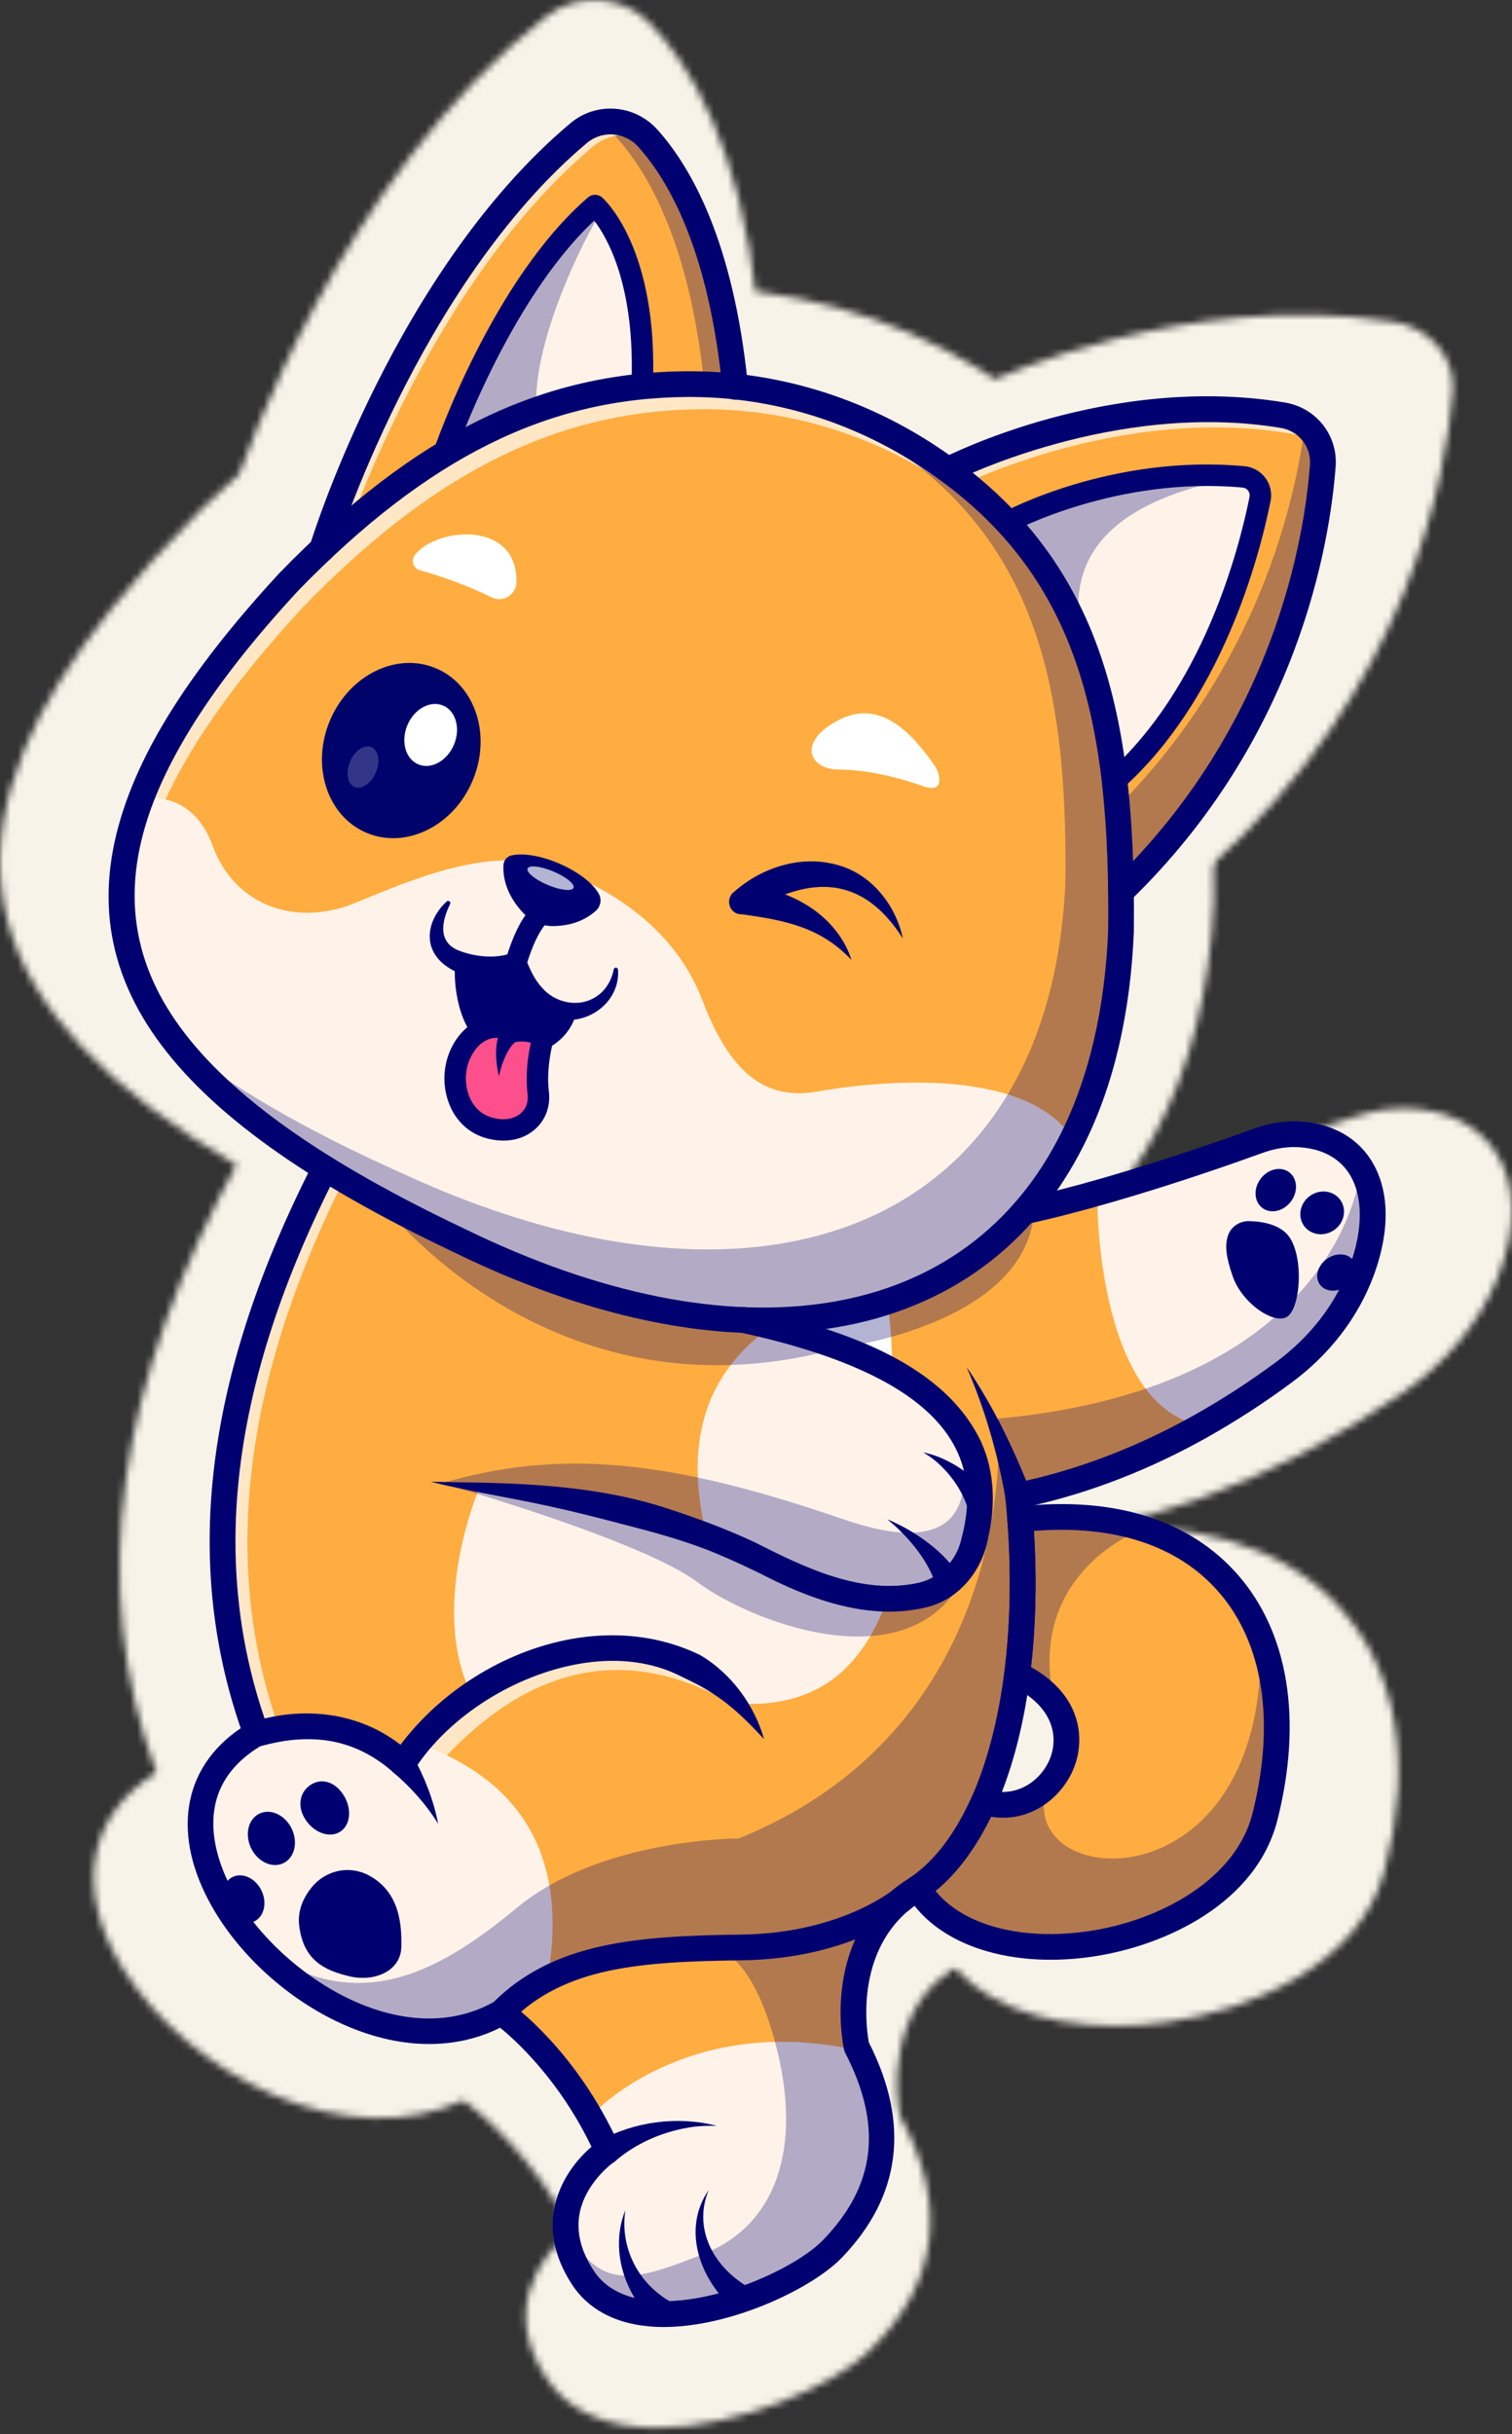 <?xml version="1.0" encoding="UTF-8"?> <svg xmlns="http://www.w3.org/2000/svg" width="215" height="346" viewBox="0 0 215 346" fill="none"><rect x="0" y="0" width="215" height="346" fill="#333333" stroke="none"/> <mask id="mask0_2612_976" style="mask-type:alpha" maskUnits="userSpaceOnUse" x="0" y="0" width="215" height="346"> <path d="M210.958 180.844C208.41 187.208 203.711 192.626 197.798 196.648C193.358 199.687 188.717 202.467 183.902 204.97C176.899 208.606 169.645 211.528 162.116 213.65C159.929 214.27 157.719 214.819 155.487 215.298C154.708 215.471 153.922 215.625 153.128 215.778C156.379 245.135 149.279 269.151 135.679 277.157C122.079 285.164 125.933 301.509 125.933 301.509C134.12 316.188 129.066 326.08 121.848 332.978C114.629 339.876 88.28 349.324 79.856 337.422C78.195 335.08 77.355 332.891 77.07 330.89C75.899 322.737 84.007 317.687 84.007 317.687C76.962 303.181 66.133 296.178 66.133 296.178C65.599 296.458 65.058 296.718 64.516 296.959C51.277 302.763 34.898 295.951 24.827 285.717C14.237 274.968 10.599 260.438 24.863 252.813C13.848 224.792 19.622 195.309 36.422 164.867L154.153 171.586C158.701 170.678 163.552 169.497 168.266 168.234C179.051 165.358 189.151 162.063 193.488 160.605C195.625 159.885 197.891 159.491 200.166 159.572C205.111 159.753 208.77 161.687 210.85 164.862C213.355 168.694 213.564 174.325 210.958 180.844Z" fill="#FFAD40"></path> <g opacity="0.7"> <path d="M56.077 257.036C71.926 241.149 89.055 238.651 107.464 249.542C107.464 249.542 94.938 235.398 79.005 240.467C63.073 245.537 55.025 248.661 52.691 253.563" fill="white"></path> </g> <g opacity="0.7"> <path d="M56.081 299.018C29.999 300.912 -0.195 266.206 24.866 252.81C13.851 224.789 19.625 195.307 36.425 164.864L40.452 165.095C23.747 195.458 18.031 224.861 29.017 252.821C5.282 265.5 31.118 297.31 56.081 299.018Z" fill="white"></path> </g> <g opacity="0.7"> <path d="M201.694 159.687C200.311 159.855 198.952 160.165 197.643 160.612C193.312 162.067 183.206 165.362 172.421 168.24C167.708 169.501 162.857 170.682 158.308 171.592L155.057 171.405C159.337 170.531 163.863 169.424 168.267 168.242C179.052 165.367 189.152 162.071 193.489 160.614C195.626 159.894 197.892 159.5 200.167 159.581C200.69 159.593 201.203 159.634 201.694 159.687Z" fill="white"></path> </g> <g opacity="0.7"> <path d="M155.057 171.396C154.753 171.463 154.45 171.523 154.154 171.583L40.449 165.091C40.486 165.018 40.529 164.938 40.574 164.86L155.057 171.396Z" fill="white"></path> </g> <path d="M111.599 189.469C101.122 196.288 96.77 206.517 100.469 221.231C100.469 221.231 117.797 229.141 118.121 229.255C118.445 229.368 142.773 237.799 144.458 223.344C146.142 208.888 144.458 206.11 144.458 206.11C144.458 206.11 132.287 192.388 111.599 189.469Z" fill="#FFF3E9"></path> <path d="M52.041 254.275C69.589 260.093 77.455 271.938 73.917 290.882C73.917 290.882 66.511 295.557 62.35 297.785C58.189 300.014 41.857 300.828 29.028 289.496C16.199 278.163 15.021 268.736 15.795 263.721C16.57 258.706 21.226 250.765 32.188 251.677C43.151 252.589 50.249 256.592 50.249 256.592L52.041 254.275Z" fill="#FFF3E9"></path> <path d="M81.742 311.771C81.742 311.771 97.262 296.426 125.326 301.93C125.326 301.93 134.166 316.064 127.536 325.759C120.905 335.454 100.24 347.719 87.246 342.711C74.252 337.703 74.252 323.864 83.995 316.692L81.742 311.771Z" fill="#FFF3E9"></path> <path d="M210.961 180.844C208.414 187.209 203.714 192.626 197.801 196.648C193.362 199.687 188.721 202.467 183.906 204.97C183.328 204.789 182.75 204.61 182.18 204.436C166.478 199.605 166.479 170.312 166.479 170.312C166.479 170.312 167.129 169.503 168.269 168.232C179.055 165.356 189.154 162.061 193.491 160.603C195.629 159.883 197.895 159.489 200.17 159.57C211.077 159.961 215.733 168.915 210.961 180.844Z" fill="#FFF3E9"></path> <path d="M62.451 214.495C62.451 214.495 53.775 233.061 61.097 246.716C78.557 237.629 94.1 236.114 106.219 248.139C117.378 248.645 126.262 244.43 131.106 231.824C114.152 231.8 86.332 213.076 62.451 214.495Z" fill="#FFF3E9"></path> <path d="M131.101 186.178C131.101 186.178 131.823 188.596 131.913 195.771L115.49 189.472L131.101 186.178Z" fill="white"></path> <path d="M194.179 265.486C188.696 286.701 146.519 293.058 136.264 276.808C140.891 273.933 144.393 269.18 147.269 263.392C151.422 264.625 155.347 263.311 157.934 260.796C161.079 257.734 162.251 252.897 159.435 248.713C158.14 246.792 155.997 245.004 152.823 243.59C153.856 235.579 154.022 227.493 153.316 219.452C161.251 218.631 168.176 219.221 174.024 221C183.388 223.842 189.957 229.72 193.366 237.686V237.693C196.623 245.312 197.002 254.852 194.179 265.486Z" fill="#FFAD40"></path> <path d="M35.963 68.499C35.963 68.499 49.97 26.505 79.121 3.823C82.598 1.118 87.76 1.501 90.798 4.625C96.062 10.038 103.101 21.204 105.479 43.229" fill="#FFAD40"></path> <g opacity="0.3"> <path d="M105.474 43.235L35.963 68.501C35.963 68.501 36.223 67.733 36.736 66.339L100.305 43.235C97.929 21.205 90.892 10.037 85.629 4.631C84.623 3.593 83.334 2.824 81.896 2.403C83.454 1.938 85.124 1.901 86.704 2.297C88.284 2.692 89.706 3.503 90.797 4.631C96.053 10.037 103.099 21.205 105.474 43.235Z" fill="#000070"></path> </g> <g opacity="0.7"> <path d="M91.441 5.32C89.937 4.431 88.166 4.009 86.384 4.115C84.603 4.22 82.905 4.848 81.536 5.907C57.399 24.687 43.643 56.705 39.631 67.164L35.963 68.5C35.963 68.5 49.97 26.509 79.125 3.825C82.597 1.117 87.754 1.503 90.797 4.626C91.008 4.846 91.224 5.079 91.441 5.32Z" fill="white"></path> </g> <path d="M141.307 56.206C141.307 56.206 168.596 43.234 197.679 47.699C201.784 48.329 204.723 51.703 204.413 55.539C203.393 68.194 197.949 97.23 170.442 121.817" fill="#FFAD40"></path> <g opacity="0.3"> <path d="M204.43 55.542C203.404 68.198 197.962 97.234 170.457 121.825L141.318 56.211C141.318 56.211 142.112 55.83 143.578 55.229L168.042 110.317C192.262 88.668 199.38 63.563 201.433 49.239C202.452 49.984 203.257 50.948 203.779 52.047C204.302 53.145 204.525 54.346 204.43 55.542Z" fill="#000070"></path> </g> <g opacity="0.7"> <path d="M204.354 53.856C203.739 52.979 202.933 52.23 201.987 51.658C201.041 51.085 199.975 50.702 198.86 50.533C170.627 46.203 144.091 58.292 142.56 59.006L141.318 56.205C141.318 56.205 168.605 43.234 197.69 47.698C199.36 47.948 200.902 48.677 202.098 49.782C203.294 50.888 204.083 52.313 204.354 53.856Z" fill="white"></path> </g> <path d="M56.377 53.841C56.377 53.841 66.007 27.755 81.889 15.079C81.889 15.079 90.768 22.245 89.82 43.235" fill="#FFF3E9"></path> <path d="M151.311 64.35C151.311 64.35 169.143 55.419 191.098 57.3C191.533 57.34 191.954 57.464 192.334 57.664C192.713 57.864 193.043 58.135 193.303 58.46C193.562 58.785 193.744 59.157 193.839 59.551C193.933 59.946 193.937 60.354 193.85 60.749C192.086 68.84 185.932 91.023 169.354 104.646" fill="#FFF3E9"></path> <path d="M170.446 128.052C169.862 140.741 167.024 151.489 162.317 160.235C145.691 191.158 105.677 197.156 59.044 176.087C11.688 155.358 -5.716 134.389 5.48 107.296C8.007 101.184 11.984 94.76 17.405 87.955C21.081 83.338 25.416 78.541 30.411 73.564C50.796 54.196 71.516 42.994 97.511 42.861C111.926 42.788 126.047 46.803 138.08 54.129C164.923 70.475 170.843 93.986 170.446 128.052Z" fill="#FFAD40"></path> <g opacity="0.7"> <path d="M160.903 76.893C156.067 69.727 149.44 63.486 140.488 58.032C128.455 50.706 114.334 46.69 99.918 46.764C73.924 46.897 53.205 58.099 32.819 77.467C27.824 82.457 23.488 87.254 19.812 91.858C14.391 98.663 10.414 105.087 7.888 111.199C3.311 122.273 3.511 132.321 8.581 141.748C1.254 131.2 0.264 119.911 5.477 107.295C8.003 101.184 11.98 94.76 17.401 87.954C21.077 83.338 25.413 78.541 30.408 73.564C50.792 54.196 71.512 42.994 97.507 42.861C111.923 42.788 126.043 46.803 138.077 54.129C148.612 60.547 155.932 68.067 160.903 76.893Z" fill="white"></path> </g> <path d="M162.309 160.234C145.684 191.158 105.669 197.155 59.036 176.086C11.681 155.358 -5.724 134.388 5.473 107.295C8.02 106.982 14.488 107.014 17.492 114.628C21.289 124.214 31.756 127.303 41.587 123.547C51.418 119.791 64.298 114.707 74.643 118.043C84.988 121.379 95.454 127.797 99.974 138.725C104.494 149.653 110.254 154.403 119.371 152.902C128.488 151.401 154.18 148.726 162.309 160.234Z" fill="#FFF3E9"></path> <g opacity="0.3"> <path d="M170.444 128.051C169.86 140.741 167.023 151.489 162.316 160.235C145.69 191.158 105.676 197.155 59.042 176.086C36 165.999 20.046 155.86 11.029 144.977C20.314 152.076 33.177 158.92 49.673 165.738C96.306 185.627 136.321 179.963 152.945 150.774C157.66 142.522 160.496 132.374 161.081 120.399C161.478 88.241 155.559 66.052 128.704 50.62C125.355 48.698 121.848 47.02 118.217 45.601C125.253 47.525 131.942 50.4 138.068 54.133C164.922 70.475 170.842 93.985 170.444 128.051Z" fill="#000070"></path> </g> <path d="M110.22 190.518C94.338 190.518 76.567 186.241 58.085 177.886C8.839 156.328 -8.019 134.336 3.449 106.583C6.048 100.296 10.04 93.816 15.654 86.769C19.316 82.168 23.741 77.268 28.809 72.206C51.504 50.644 72.672 40.989 97.486 40.86C112.243 40.807 126.672 44.797 139.256 52.459C152.477 60.507 161.391 70.746 166.507 83.763C170.951 95.069 172.832 108.728 172.607 128.073C172.607 128.095 172.607 128.116 172.607 128.137C172.023 140.82 169.21 151.919 164.246 161.128C155.777 176.881 141.264 186.738 122.277 189.634C118.291 190.231 114.259 190.527 110.22 190.518ZM97.893 44.863H97.51C73.953 44.978 53.74 54.265 31.953 74.96C27.032 79.876 22.71 84.659 19.144 89.14C13.838 95.8 9.92 102.148 7.496 108.01C2.176 120.883 3.664 132.296 12.047 142.897C20.514 153.605 36.184 163.87 59.964 174.278C82.491 184.456 103.789 188.396 121.575 185.683C139.131 183.006 152.546 173.894 160.371 159.345C165.058 150.647 167.719 140.102 168.281 127.997C168.656 95.453 163.528 72.024 136.878 55.801C125.116 48.642 111.642 44.863 97.893 44.863Z" fill="#000070"></path> <path d="M35.962 70.502C35.623 70.501 35.289 70.427 34.987 70.286C34.684 70.145 34.422 69.94 34.221 69.688C34.02 69.436 33.885 69.144 33.828 68.835C33.771 68.527 33.793 68.21 33.892 67.911C34.471 66.177 48.418 25.092 77.724 2.292C82.101 -1.114 88.552 -0.677 92.406 3.288C98.018 9.058 105.214 20.638 107.631 43.037C107.667 43.301 107.644 43.57 107.566 43.827C107.487 44.084 107.354 44.324 107.173 44.532C106.993 44.74 106.769 44.913 106.516 45.041C106.262 45.168 105.983 45.248 105.696 45.274C105.409 45.3 105.118 45.273 104.843 45.195C104.567 45.116 104.311 44.987 104.089 44.816C103.868 44.644 103.686 44.434 103.554 44.196C103.423 43.959 103.343 43.699 103.322 43.433C101.02 22.113 94.364 11.289 89.19 5.963C86.909 3.616 83.099 3.349 80.519 5.355C52.202 27.385 38.175 68.675 38.036 69.09C37.9 69.499 37.625 69.858 37.251 70.112C36.878 70.366 36.426 70.503 35.962 70.502Z" fill="#000070"></path> <path d="M56.379 55.509C56.092 55.509 55.809 55.445 55.554 55.324C55.299 55.202 55.078 55.026 54.911 54.811C54.745 54.595 54.636 54.345 54.594 54.083C54.552 53.821 54.578 53.553 54.67 53.302C55.071 52.219 64.646 26.641 80.713 13.816C81.041 13.552 81.461 13.407 81.896 13.407C82.331 13.407 82.751 13.552 83.079 13.816C83.468 14.13 92.605 21.755 91.627 43.299C91.607 43.741 91.397 44.158 91.045 44.457C90.692 44.757 90.225 44.914 89.747 44.895C89.269 44.877 88.818 44.683 88.494 44.357C88.171 44.032 88 43.6 88.02 43.158C88.725 27.608 83.943 20.042 81.756 17.429C67.194 30.027 58.178 54.124 58.087 54.373C57.967 54.704 57.737 54.991 57.43 55.195C57.124 55.399 56.756 55.508 56.379 55.509Z" fill="#000070"></path> <path d="M170.445 123.819C170.014 123.819 169.593 123.699 169.236 123.475C168.879 123.252 168.603 122.936 168.442 122.566C168.28 122.197 168.242 121.791 168.332 121.401C168.421 121.012 168.635 120.656 168.945 120.379C196.252 95.971 201.335 66.799 202.262 55.39C202.487 52.597 200.367 50.14 197.332 49.674C169.326 45.375 142.571 57.859 142.306 57.986C141.795 58.229 141.201 58.274 140.654 58.112C140.107 57.95 139.652 57.593 139.39 57.121C139.127 56.649 139.078 56.1 139.254 55.595C139.43 55.089 139.815 54.669 140.326 54.426C141.466 53.884 168.589 41.203 198.044 45.724C203.305 46.533 206.977 50.816 206.583 55.688C205.626 67.554 200.33 97.891 171.957 123.257C171.552 123.62 171.01 123.822 170.445 123.819Z" fill="#000070"></path> <path d="M169.356 106.311C168.99 106.312 168.633 106.209 168.332 106.017C168.03 105.825 167.799 105.553 167.669 105.237C167.539 104.921 167.516 104.576 167.603 104.247C167.69 103.919 167.883 103.623 168.156 103.398C184.164 90.243 190.22 68.955 192.082 60.418C192.12 60.248 192.118 60.072 192.076 59.903C192.035 59.734 191.955 59.574 191.842 59.436C191.736 59.301 191.599 59.189 191.442 59.106C191.285 59.024 191.11 58.974 190.931 58.958C169.762 57.146 152.342 65.729 152.169 65.816C151.961 65.924 151.731 65.993 151.493 66.019C151.255 66.044 151.015 66.026 150.785 65.964C150.555 65.903 150.34 65.8 150.154 65.661C149.967 65.523 149.813 65.351 149.699 65.157C149.584 64.962 149.513 64.749 149.49 64.529C149.466 64.308 149.489 64.086 149.559 63.875C149.629 63.663 149.744 63.467 149.897 63.296C150.05 63.126 150.238 62.986 150.45 62.883C151.2 62.509 169.013 53.733 191.263 55.637C191.951 55.698 192.616 55.892 193.217 56.206C193.818 56.52 194.341 56.948 194.752 57.461C195.163 57.974 195.452 58.561 195.602 59.184C195.751 59.806 195.758 60.452 195.62 61.077C193.687 69.945 187.375 92.067 170.555 105.89C170.225 106.162 169.798 106.312 169.356 106.311Z" fill="#000070"></path> <path d="M125.059 132.431C119.849 127.308 113.847 126.279 106.709 125.343C104.478 125.453 103.644 122.866 105.459 121.73C109.948 118.093 116.492 116.106 122.448 117.603C128.371 118.947 132.529 123.88 133.725 129.096C126.922 119.235 118.141 119.223 108.029 124.952L106.778 121.34C110.759 120.953 114.739 122.203 118.041 124.192C121.244 126.112 123.945 129.063 125.064 132.431H125.059Z" fill="#000070"></path> <path d="M123.254 102.825C127.604 102.909 132.212 103.822 137.01 105.367C138.975 106.026 139.922 105.66 139.849 104.268C139.791 103.485 139.494 102.734 138.991 102.101C135.806 97.94 132.383 94.534 128.006 94.11C126.325 93.946 124.629 94.324 123.119 95.023C115.66 98.477 117.955 102.998 123.254 102.825Z" fill="white"></path> <path d="M51.581 69.419C55.277 65.097 68.84 64.042 68.671 73.64C68.636 75.593 66.45 76.905 64.544 76.051C60.652 74.303 56.596 72.888 52.424 71.824C52.163 71.758 51.923 71.632 51.727 71.459C51.53 71.286 51.384 71.07 51.3 70.832C51.217 70.593 51.199 70.339 51.248 70.093C51.297 69.846 51.411 69.614 51.581 69.419Z" fill="white"></path> <path d="M68.761 147.335C66.545 147.335 64.419 146.723 62.775 145.549C58.246 142.313 58.008 134.223 58.438 133.059C58.565 132.723 58.799 132.431 59.11 132.222C59.422 132.012 59.794 131.896 60.179 131.888V135.224C61.179 135.224 61.822 134.49 61.904 133.96C61.771 134.828 62.127 140.871 64.983 142.911C66.537 144.02 68.966 144.308 71.172 143.641C72.372 143.278 74.496 142.319 75.229 139.969L78.697 140.894C77.821 143.69 75.491 145.847 72.294 146.814C71.153 147.159 69.961 147.335 68.761 147.335Z" fill="#000070"></path> <path d="M76.969 140.431C75.343 145.639 67.854 147.065 63.884 144.229C59.913 141.393 59.914 133.555 60.184 133.555H67.884C67.884 133.555 71.622 137.409 71.407 137.761C71.192 138.114 76.969 140.431 76.969 140.431Z" fill="#000070"></path> <path d="M82.56 122.212C80.559 118.745 72.359 115.285 67.831 116.178C67.467 116.252 67.138 116.434 66.894 116.695C66.651 116.957 66.506 117.285 66.482 117.629C66.367 119.164 66.681 122.137 69.92 125.243C70.537 125.842 71.277 126.322 72.097 126.654C72.917 126.985 73.801 127.162 74.696 127.173C76.752 127.182 79.593 126.765 81.977 124.84C82.795 124.179 83.07 123.099 82.56 122.212Z" fill="#000070"></path> <path d="M57.495 123.743C56.12 126.338 55.358 129.574 58.827 130.932C61.491 131.921 65.07 132.332 67.84 131.363C68.85 130.872 70.026 131.459 70.312 132.444C70.961 133.965 71.694 135.436 72.858 136.64C75.028 139.087 79.09 139.973 82.07 138.157C83.658 137.232 84.68 135.644 85.041 133.907C85.111 133.523 85.75 133.568 85.761 133.954C86.13 138.522 81.561 142.12 76.736 141.758C71.8 141.577 67.692 137.713 66.834 133.333C66.834 133.333 69.316 134.414 69.301 134.414C65.326 135.894 60.797 135.813 57.13 133.58C52.698 130.875 53.47 126.298 56.91 123.352C57.195 123.083 57.682 123.415 57.495 123.743Z" fill="#000070"></path> <path d="M68.573 134.557C68.395 134.557 68.219 134.532 68.049 134.484C67.822 134.42 67.611 134.316 67.427 134.177C67.244 134.038 67.092 133.867 66.981 133.674C66.869 133.481 66.799 133.269 66.776 133.051C66.753 132.833 66.777 132.613 66.846 132.403C68.019 128.82 69.292 126.371 70.848 124.676C71.158 124.338 71.6 124.129 72.077 124.093C72.555 124.057 73.028 124.198 73.393 124.485C73.757 124.771 73.984 125.18 74.023 125.621C74.061 126.063 73.909 126.5 73.599 126.837C72.387 128.153 71.308 130.29 70.296 133.371C70.184 133.713 69.957 134.013 69.646 134.226C69.336 134.44 68.96 134.556 68.573 134.557Z" fill="#000070"></path> <path d="M73.049 144.897C73.049 144.897 71.786 149.066 72.327 153.07C72.869 157.074 68.958 159.908 63.906 158.518C58.853 157.129 57.227 151.458 59.092 147.343C60.957 143.228 65.047 141.895 67.875 143.618C67.875 143.613 71.906 142.785 73.049 144.897Z" fill="#FC4F8B"></path> <path d="M66.465 160.547C65.425 160.541 64.391 160.397 63.395 160.117C60.86 159.424 58.814 157.767 57.633 155.465C56.947 154.096 56.574 152.61 56.54 151.102C56.505 149.593 56.809 148.094 57.432 146.699C58.615 144.091 60.709 142.192 63.179 141.498C64.846 141.007 66.656 141.14 68.219 141.869C69.784 141.673 73.27 141.564 74.668 144.147C74.868 144.517 74.913 144.943 74.793 145.341C74.782 145.381 73.636 149.254 74.124 152.854C74.443 155.211 73.56 157.396 71.701 158.851C70.279 159.973 68.457 160.547 66.465 160.547ZM65.231 144.553C64.892 144.554 64.554 144.601 64.23 144.694C62.792 145.099 61.528 146.298 60.762 147.988C59.904 149.882 59.956 152.2 60.896 154.036C61.418 155.052 62.452 156.377 64.425 156.926C66.399 157.475 68.189 157.245 69.368 156.321C70.292 155.598 70.71 154.518 70.542 153.283C70.112 150.1 70.716 146.879 71.08 145.354C70.398 145.048 69.038 145.099 68.27 145.253C68.035 145.3 67.792 145.303 67.556 145.262C67.32 145.222 67.095 145.138 66.894 145.017C66.401 144.713 65.823 144.552 65.231 144.553Z" fill="#000070"></path> <path d="M68.98 144.941C69.076 144.846 68.98 144.894 68.966 144.891C67.513 145.673 66.826 147.29 66.241 148.716C66.084 149.156 65.814 150.059 65.702 150.512C65.248 148.571 65.007 146.57 65.532 144.592C65.782 143.759 66.076 142.947 66.783 142.295L68.981 144.941H68.98Z" fill="#000070"></path> <g opacity="0.3"> <path d="M82.95 16.157C82.25 16.524 71.195 35.047 72.028 46.913L57.533 50.958C57.533 50.958 66.704 32.228 70.712 27.149C74.72 22.069 78.618 17.95 78.618 17.95" fill="#000070"></path> </g> <g opacity="0.3"> <path d="M190.682 57.264C169.593 60.737 159.862 69.241 164.307 84.025L152.037 64.007C152.037 64.007 164.07 60.969 164.307 60.335C164.543 59.7 177.063 57.299 177.541 57.037" fill="#000070"></path> </g> <path d="M93.446 345.103C92.555 345.103 91.679 345.067 90.82 344.987C85.094 344.484 80.674 342.247 78.035 338.515C71.178 328.832 76.544 320.809 81.302 317.071C75.887 306.669 68.584 300.55 65.92 298.544C58.113 302.145 48.641 301.913 39.066 297.851C30.247 294.109 22.192 287.394 17.517 279.886C10.527 268.659 12.373 258.107 22.244 251.956C12.412 225.496 16.426 196.688 34.493 163.948C34.753 163.475 35.207 163.117 35.753 162.953C36.299 162.79 36.894 162.833 37.405 163.074C37.917 163.315 38.304 163.734 38.481 164.239C38.658 164.744 38.611 165.293 38.351 165.766C20.512 198.095 16.765 226.341 26.9 252.118C27.074 252.56 27.073 253.044 26.899 253.486C26.726 253.928 26.389 254.299 25.948 254.535C12.935 261.491 18.342 273.185 21.271 277.89C29.036 290.361 49.45 302.686 65.058 294.431C65.415 294.241 65.822 294.15 66.232 294.167C66.643 294.185 67.04 294.31 67.376 294.528C67.839 294.827 78.778 302.021 85.977 316.865C86.186 317.295 86.223 317.779 86.083 318.233C85.943 318.686 85.635 319.079 85.212 319.343C85.189 319.356 82.382 321.154 80.585 324.182C78.31 328.02 78.671 332.105 81.659 336.318C83.579 339.029 86.798 340.602 91.228 340.992C101.791 341.917 115.712 335.941 120.282 331.578C129.174 323.08 130.356 313.814 123.999 302.417C123.912 302.262 123.848 302.097 123.808 301.926C123.638 301.202 119.806 284.117 134.506 275.458C147.444 267.843 154.057 243.936 150.963 215.971C150.909 215.478 151.054 214.984 151.371 214.585C151.688 214.185 152.154 213.908 152.679 213.808C162.918 211.852 173.064 208.289 182.839 203.214C187.575 200.749 192.141 198.013 196.509 195.023C202.313 191.073 206.605 185.925 208.924 180.134C211.275 174.256 211.217 168.94 208.765 165.549C206.978 163.076 203.974 161.697 200.079 161.559C198.196 161.492 196.224 161.8 194.228 162.473C190.287 163.796 179.934 167.19 168.863 170.142C163.611 171.546 158.816 172.684 154.606 173.525C154.045 173.637 153.458 173.538 152.975 173.25C152.493 172.963 152.153 172.509 152.032 171.99C151.911 171.471 152.018 170.929 152.329 170.483C152.64 170.037 153.131 169.723 153.692 169.611C157.804 168.791 162.504 167.675 167.659 166.296C178.605 163.378 188.848 160.02 192.745 158.712C195.268 157.86 197.791 157.471 200.248 157.556C205.511 157.743 209.814 159.79 212.368 163.321C215.648 167.858 215.87 174.32 212.993 181.519C210.379 188.047 205.57 193.83 199.085 198.243C194.573 201.331 189.856 204.157 184.963 206.703C175.406 211.665 165.493 215.241 155.464 217.345C158.294 246.439 151.06 270.462 136.839 278.833C125.415 285.562 127.585 298.81 127.996 300.833C134.963 313.508 133.417 324.786 123.401 334.358C118.503 339.048 104.956 345.103 93.446 345.103Z" fill="#000070"></path> <path d="M107.367 186.493C121.446 189.506 140.183 194.304 146.903 207.428C149.191 212.077 149.326 217.413 148.089 222.311C147.141 227.245 143.502 231.613 138.178 233.023C128.999 235.287 119.419 232.367 111.255 228.609C108.681 227.382 104.957 225.788 102.321 224.774C97.014 222.733 91.46 221.381 85.905 220.062C81.946 219.1 77.884 218.145 73.88 217.359C67.376 216.042 60.696 215.104 54.223 213.612L59.254 213.699C71.04 213.839 83.064 214.385 94.342 217.851C99.203 219.322 104.007 220.972 108.645 222.969C117.139 226.932 126.752 231.328 136.448 229.313C140.008 228.538 142.826 225.769 143.577 222.47C144.493 219.381 144.841 216.076 144.256 213.014C142.599 204.158 133.587 198.913 125.233 195.656C119.248 193.331 112.875 191.715 106.435 190.402C103.671 189.767 104.546 185.997 107.371 186.493H107.367Z" fill="#000070"></path> <path d="M144.727 217.976C143.851 215.261 142.059 212.775 139.79 210.847C138.998 210.154 138.092 209.583 137.145 209.028C138.224 209.272 139.329 209.559 140.374 210.004C143.698 211.366 146.56 213.537 148.653 216.285L144.727 217.976Z" fill="#000070"></path> <path d="M139.409 230.022C138.234 226.356 135.533 223.193 132.531 220.594C132.07 220.202 131.584 219.836 131.105 219.452C132.277 219.911 133.42 220.431 134.528 221.009C137.993 222.858 141.262 225.3 143.408 228.487L139.406 230.022H139.409Z" fill="#000070"></path> <path d="M66.129 298.177C65.702 298.177 65.284 298.061 64.928 297.842C64.573 297.623 64.295 297.312 64.13 296.948C63.966 296.584 63.921 296.182 64.003 295.795C64.084 295.407 64.288 295.051 64.588 294.77C74.819 285.193 89.022 284.269 106.527 284.057C123.678 283.848 132.511 276.8 132.597 276.729C133.026 276.375 133.589 276.194 134.162 276.224C134.736 276.254 135.273 276.493 135.655 276.889C136.038 277.285 136.235 277.805 136.202 278.336C136.17 278.866 135.911 279.362 135.482 279.716C135.082 280.046 125.466 287.829 106.583 288.059C89.534 288.266 76.763 289.071 67.67 297.582C67.469 297.771 67.229 297.921 66.964 298.023C66.7 298.125 66.416 298.178 66.129 298.177Z" fill="#000070"></path> <path d="M25.29 250.848C25.085 250.783 24.864 250.774 24.654 250.823L24.691 250.815L24.779 250.794L25.133 250.713C34.243 248.344 44.058 249.873 51.02 256.03C51.02 256.03 47.701 256.417 47.702 256.417C58.366 241.529 81.372 232.384 99.602 240.577C104.803 243.403 108.731 248.355 110.35 253.649C107.688 250.99 105.157 248.645 102.027 246.751C100.026 245.454 97.736 244.506 95.55 243.515C85.401 239.221 72.879 242.243 63.751 247.522C58.83 250.384 54.433 254.11 51.362 258.554C51.052 259.003 50.562 259.319 49.999 259.434C49.436 259.549 48.847 259.452 48.361 259.165C43.532 255.089 38.09 253.247 31.528 253.733C29.548 253.872 27.575 254.26 25.65 254.726C25.254 254.809 24.844 254.828 24.441 254.781C21.671 254.191 22.446 250.421 25.291 250.852L25.29 250.848Z" fill="#000070"></path> <path d="M51.196 256.202C53.179 259.543 54.718 263.108 55.485 266.821C53.447 263.757 50.788 261.061 47.864 258.758C45.29 256.549 49.318 253.458 51.196 256.202Z" fill="#000070"></path> <path d="M43.782 274.833C40.481 273.215 36.484 274.053 34.152 276.749C32.845 278.263 31.805 280.238 32.08 282.555C32.741 288.114 36.472 289.671 40.622 290.56C44.773 291.449 49.225 289.727 49.285 285.946C49.337 282.947 49.233 277.498 43.782 274.833Z" fill="#000070"></path> <path d="M39.514 262.303C40.996 264.416 40.764 266.986 38.999 268.045C37.233 269.104 34.598 268.25 33.121 266.137C31.644 264.024 32.245 261.82 34.014 260.761C35.782 259.702 38.031 260.19 39.514 262.303Z" fill="#000070"></path> <path d="M29.438 272.943C31.319 272.094 31.934 269.684 30.811 267.559C29.689 265.435 27.255 264.4 25.374 265.249C23.493 266.097 22.878 268.507 24.001 270.632C25.123 272.757 27.558 273.791 29.438 272.943Z" fill="#000070"></path> <path d="M24.529 282.007C26.202 281.253 26.74 279.095 25.733 277.188C24.726 275.28 22.553 274.346 20.881 275.1C19.209 275.855 18.67 278.012 19.678 279.92C20.685 281.827 22.857 282.762 24.529 282.007Z" fill="#000070"></path> <path d="M82.72 316.078C88.668 313.127 95.825 312.25 102.354 313.8C100.737 313.789 99.141 313.828 97.582 314.091C93.103 314.774 88.718 316.569 85.286 319.306C82.805 321.346 79.872 317.66 82.726 316.078H82.72Z" fill="#000070"></path> <path d="M91.926 344.349C86.781 340.057 84.365 332.956 87.005 326.921C86.146 331.902 88.42 336.971 92.722 340.008C93.251 340.409 93.818 340.765 94.416 341.072L91.926 344.349Z" fill="#000070"></path> <path d="M104.8 341.935C99.422 337.33 96.567 329.778 101.027 323.809C98.533 329.381 101.402 334.918 106.474 338.179C106.759 338.369 107.055 338.545 107.36 338.706L104.8 341.935Z" fill="#000070"></path> <path d="M151.016 216.276C149.697 209.277 147.541 202.301 144.453 195.768C147.788 200.275 150.574 205.135 152.957 210.138C153.759 211.827 154.508 213.489 155.208 215.29C155.311 215.554 155.353 215.835 155.332 216.115C155.31 216.395 155.225 216.667 155.083 216.915C154.941 217.163 154.744 217.38 154.505 217.553C154.266 217.727 153.991 217.852 153.697 217.921C153.403 217.99 153.096 218.001 152.797 217.954C152.498 217.907 152.212 217.803 151.959 217.648C151.706 217.493 151.491 217.291 151.328 217.055C151.164 216.819 151.056 216.553 151.01 216.276H151.016Z" fill="#000070"></path> <path d="M188.502 175.205C189.032 173.863 190.503 173.03 192.045 173.066C194.203 173.117 197.442 173.572 198.899 175.696C201.185 179.033 200.644 186.205 198.598 187.817C196.552 189.43 190.898 185.982 189.273 181.702C188.153 178.749 187.863 176.826 188.502 175.205Z" fill="#000070"></path> <path d="M199.049 170.013C200.295 168.478 200.163 166.442 198.755 165.466C197.346 164.49 195.195 164.943 193.949 166.478C192.703 168.013 192.835 170.048 194.244 171.025C195.652 172.001 197.804 171.548 199.049 170.013Z" fill="#000070"></path> <path d="M206.318 174.459C208.021 173.366 208.501 171.283 207.392 169.807C206.282 168.332 204.002 168.022 202.299 169.116C200.597 170.21 200.116 172.292 201.226 173.768C202.336 175.243 204.616 175.553 206.318 174.459Z" fill="#000070"></path> <path d="M208.374 183.203C209.945 182.185 210.494 180.404 209.599 179.224C208.705 178.044 206.706 177.913 205.134 178.93C203.563 179.948 203.014 181.729 203.909 182.909C204.803 184.089 206.802 184.221 208.374 183.203Z" fill="#000070"></path> <path d="M158.605 287.972C147.617 287.972 138.499 284.274 134.39 277.823C134.108 277.382 134.021 276.858 134.145 276.358C134.269 275.859 134.595 275.423 135.056 275.139C138.986 272.724 142.37 268.608 145.399 262.555C145.62 262.112 146.009 261.758 146.493 261.562C146.977 261.365 147.522 261.339 148.025 261.488C152.876 262.914 157.042 260.06 158.5 256.65C159.958 253.24 159.036 248.474 152.049 245.401C151.64 245.221 151.303 244.927 151.084 244.56C150.865 244.194 150.776 243.773 150.83 243.357C151.849 235.479 152.012 227.526 151.318 219.617C151.271 219.098 151.446 218.582 151.804 218.18C152.163 217.778 152.677 217.521 153.237 217.464C169.245 215.831 181.994 219.503 190.115 228.082C198.61 237.055 201.003 250.505 196.853 265.969C193.415 279.145 177.958 285.791 165.767 287.467C163.396 287.798 161.003 287.967 158.605 287.972ZM139.228 277.266C143.912 282.637 153.786 285.073 165.124 283.507C176.841 281.889 189.894 275.548 192.638 265.014C196.439 250.85 194.388 238.673 186.847 230.714C180.043 223.527 169.339 220.276 155.782 221.257C156.279 228.319 156.115 235.408 155.292 242.444C163.686 246.76 164.498 253.489 162.519 258.117C160.527 262.779 155.097 266.732 148.555 265.715C145.819 270.826 142.745 274.63 139.228 277.265V277.266Z" fill="#000070"></path> <g opacity="0.3"> <path d="M45.641 169.809C45.641 169.809 74.164 205.433 123.208 192.762C123.208 192.762 155.106 189.097 155.827 171.084C155.827 171.084 137.6 189.308 110.709 188.452C83.819 187.597 45.641 169.809 45.641 169.809Z" fill="#000070"></path> </g> <g opacity="0.3"> <path d="M141.921 203.793C141.921 203.793 153 228.793 123.703 219.453C94.406 210.113 75.98 208.46 56.078 213.845C56.078 213.845 89.5 222.601 99.172 229.255C108.845 235.909 137.774 245.917 145.206 225.68C152.638 205.443 141.921 203.793 141.921 203.793Z" fill="#000070"></path> </g> <g opacity="0.3"> <path d="M210.954 180.843C208.407 187.208 203.707 192.626 197.794 196.648C193.355 199.687 188.714 202.466 183.899 204.97C176.895 208.606 169.642 211.528 162.112 213.65C156.576 214.13 152.713 214.41 152.713 214.41L149.746 203.789C207.98 198.806 210.839 164.86 210.839 164.86H210.847C213.352 168.694 213.56 174.325 210.954 180.843Z" fill="#000070"></path> </g> <g opacity="0.3"> <path d="M153.118 215.783C156.37 245.14 149.27 269.156 135.67 277.163C122.07 285.169 125.924 301.514 125.924 301.514C134.11 316.193 129.057 326.085 121.838 332.983C114.62 339.881 88.271 349.329 79.847 337.427C78.186 335.085 77.346 332.896 77.061 330.896C77.652 331.158 78.158 331.561 78.525 332.063C83.579 339.042 88.675 338.027 100.47 333.611C112.266 329.194 117.023 317.306 112.194 300.752C107.364 284.199 100.088 285.969 100.088 285.969C100.088 285.969 83.217 288.618 72.267 292.173C68.333 293.455 65.95 295.216 64.513 296.957C51.274 302.761 34.895 295.949 24.824 285.715C41.207 296.95 55.042 290.392 68.658 279.945C82.857 269.043 106.073 269.103 106.073 269.103C154.324 251.029 149.747 203.801 149.747 203.801L155.478 215.309C154.699 215.476 153.912 215.63 153.118 215.783Z" fill="#000070"></path> </g> <g opacity="0.3"> <path d="M194.744 265.487C189.208 286.703 146.617 293.061 136.25 276.814C140.928 273.938 144.459 269.186 147.36 263.397C151.555 264.631 155.518 263.317 158.13 260.801C151.502 277.445 195.46 280.597 193.915 237.698C197.214 245.313 197.597 254.853 194.744 265.487Z" fill="#000070"></path> </g> <g opacity="0.3"> <path d="M174.012 220.999L174.004 221.006C174.004 221.006 153.732 227.718 159.422 248.713C158.128 246.792 155.985 245.004 152.811 243.59C153.844 235.579 154.009 227.493 153.303 219.452C161.238 218.631 168.164 219.225 174.012 220.999Z" fill="#000070"></path> </g> <path d="M61.288 104.545C64.512 97.475 61.748 89.65 55.115 87.067C48.482 84.484 40.492 88.121 37.269 95.191C34.045 102.261 36.809 110.086 43.441 112.67C50.074 115.253 58.064 111.615 61.288 104.545Z" fill="#00046A"></path> <path d="M58.141 98.963C59.293 96.436 58.474 93.704 56.311 92.862C54.148 92.02 51.461 93.386 50.309 95.913C49.157 98.44 49.976 101.171 52.139 102.013C54.301 102.856 56.989 101.49 58.141 98.963Z" fill="white"></path> <g opacity="0.2"> <path d="M44.996 103.277C45.775 101.567 45.436 99.802 44.239 99.336C43.041 98.87 41.438 99.878 40.658 101.588C39.878 103.298 40.217 105.062 41.415 105.529C42.613 105.995 44.216 104.987 44.996 103.277Z" fill="white"></path> </g> <g opacity="0.7"> <path d="M78.285 121.231C78.548 120.653 77.031 119.51 74.895 118.679C72.76 117.847 70.815 117.642 70.552 118.22C70.288 118.798 71.805 119.941 73.941 120.773C76.076 121.604 78.021 121.81 78.285 121.231Z" fill="white"></path> </g> </mask> <g mask="url(#mask0_2612_976)"> <rect y="-16.893" width="232.364" height="394.575" fill="#F7F3E8"></rect> </g> <path d="M193.619 180.68C191.467 186.496 187.498 191.445 182.504 195.121C178.754 197.898 174.835 200.437 170.768 202.725C164.852 206.047 158.726 208.717 152.366 210.656C150.519 211.223 148.653 211.725 146.768 212.162C146.11 212.32 145.446 212.461 144.775 212.6C147.521 239.425 141.525 261.37 130.038 268.685C118.551 276.001 121.806 290.936 121.806 290.936C128.721 304.349 124.452 313.388 118.356 319.691C112.259 325.993 90.004 334.627 82.889 323.751C81.487 321.612 80.777 319.612 80.536 317.783C79.547 310.334 86.395 305.719 86.395 305.719C80.445 292.464 71.299 286.066 71.299 286.066C70.848 286.321 70.39 286.559 69.933 286.778C58.751 292.082 44.917 285.858 36.411 276.507C27.467 266.685 24.394 253.408 36.442 246.441C27.138 220.837 32.015 193.898 46.204 166.081L145.641 172.22C149.483 171.391 153.58 170.312 157.561 169.158C166.67 166.53 175.201 163.519 178.864 162.187C180.669 161.529 182.583 161.169 184.504 161.243C188.681 161.408 191.771 163.176 193.528 166.077C195.644 169.578 195.82 174.723 193.619 180.68Z" fill="#FFAD40"></path> <g opacity="0.7"> <path d="M62.805 250.3C76.191 235.783 90.658 233.501 106.207 243.452C106.207 243.452 95.627 230.529 82.17 235.161C68.713 239.793 61.916 242.647 59.945 247.126" fill="white"></path> </g> <g opacity="0.7"> <path d="M62.805 288.66C40.776 290.391 15.273 258.678 36.441 246.438C27.137 220.834 32.014 193.895 46.203 166.079L49.604 166.29C35.496 194.034 30.667 220.9 39.947 246.448C19.9 258.033 41.721 287.099 62.805 288.66Z" fill="white"></path> </g> <g opacity="0.7"> <path d="M185.791 161.349C184.622 161.502 183.475 161.785 182.369 162.194C178.712 163.523 170.176 166.534 161.067 169.164C157.086 170.316 152.988 171.395 149.147 172.226L146.4 172.055C150.016 171.257 153.839 170.245 157.558 169.166C166.667 166.538 175.197 163.527 178.861 162.196C180.666 161.538 182.58 161.178 184.501 161.251C184.943 161.263 185.376 161.3 185.791 161.349Z" fill="white"></path> </g> <g opacity="0.7"> <path d="M146.406 172.047C146.149 172.109 145.894 172.164 145.643 172.219L49.607 166.286C49.638 166.22 49.675 166.147 49.713 166.075L146.406 172.047Z" fill="white"></path> </g> <path d="M109.703 188.561C100.854 194.792 97.178 204.138 100.302 217.584C100.302 217.584 114.938 224.812 115.212 224.915C115.485 225.019 136.033 232.723 137.455 219.514C138.878 206.306 137.455 203.767 137.455 203.767C137.455 203.767 127.176 191.229 109.703 188.561Z" fill="#FFF3E9"></path> <path d="M59.396 247.777C74.217 253.093 80.861 263.916 77.872 281.226C77.872 281.226 71.617 285.498 68.103 287.534C64.589 289.57 50.794 290.314 39.959 279.959C29.124 269.604 28.129 260.991 28.782 256.408C29.436 251.826 33.369 244.57 42.628 245.403C51.887 246.236 57.883 249.894 57.883 249.894L59.396 247.777Z" fill="#FFF3E9"></path> <path d="M84.482 300.313C84.482 300.313 97.59 286.292 121.293 291.321C121.293 291.321 128.76 304.236 123.159 313.095C117.559 321.953 100.105 333.161 89.131 328.585C78.156 324.009 78.156 311.363 86.384 304.81L84.482 300.313Z" fill="#FFF3E9"></path> <path d="M193.617 180.68C191.466 186.496 187.496 191.446 182.502 195.121C178.753 197.898 174.833 200.438 170.766 202.725C170.278 202.561 169.79 202.397 169.308 202.237C156.047 197.823 156.047 171.057 156.047 171.057C156.047 171.057 156.596 170.318 157.559 169.156C166.669 166.529 175.199 163.518 178.862 162.186C180.667 161.528 182.581 161.168 184.503 161.242C193.715 161.599 197.648 169.78 193.617 180.68Z" fill="#FFF3E9"></path> <path d="M68.191 211.428C68.191 211.428 60.862 228.393 67.047 240.87C81.793 232.567 94.922 231.182 105.157 242.17C114.582 242.633 122.086 238.781 126.177 227.262C111.858 227.241 88.36 210.132 68.191 211.428Z" fill="#FFF3E9"></path> <path d="M126.172 185.554C126.172 185.554 126.781 187.763 126.857 194.32L112.986 188.564L126.172 185.554Z" fill="white"></path> <path d="M179.447 258.022C174.816 277.406 139.193 283.215 130.531 268.367C134.439 265.739 137.397 261.397 139.826 256.108C143.334 257.235 146.649 256.034 148.834 253.736C151.491 250.938 152.48 246.519 150.102 242.695C149.009 240.94 147.198 239.306 144.517 238.014C145.39 230.694 145.53 223.306 144.933 215.958C151.635 215.208 157.485 215.747 162.424 217.372C170.332 219.969 175.881 225.341 178.76 232.619V232.626C181.511 239.587 181.831 248.304 179.447 258.022Z" fill="#FFAD40"></path> <path d="M45.816 78.028C45.816 78.028 57.647 39.656 82.268 18.93C85.205 16.459 89.565 16.809 92.131 19.663C96.576 24.609 102.522 34.812 104.53 54.937" fill="#FFAD40"></path> <g opacity="0.3"> <path d="M104.53 54.941L45.82 78.027C45.82 78.027 46.04 77.326 46.473 76.052L100.164 54.941C98.157 34.812 92.214 24.607 87.769 19.667C86.919 18.719 85.83 18.016 84.616 17.631C85.932 17.207 87.342 17.173 88.677 17.535C90.011 17.896 91.212 18.637 92.133 19.667C96.573 24.607 102.524 34.812 104.53 54.941Z" fill="#000070"></path> </g> <g opacity="0.7"> <path d="M92.677 20.296C91.407 19.485 89.911 19.099 88.407 19.195C86.902 19.292 85.468 19.866 84.312 20.833C63.926 37.993 52.307 67.249 48.918 76.806L45.82 78.027C45.82 78.027 57.651 39.658 82.275 18.931C85.207 16.456 89.564 16.809 92.133 19.663C92.312 19.863 92.495 20.077 92.677 20.296Z" fill="white"></path> </g> <path d="M134.795 66.794C134.795 66.794 157.844 54.941 182.407 59.021C185.875 59.596 188.357 62.679 188.095 66.184C187.233 77.748 182.635 104.279 159.403 126.745" fill="#FFAD40"></path> <g opacity="0.3"> <path d="M188.096 66.187C187.229 77.751 182.633 104.282 159.402 126.752L134.791 66.797C134.791 66.797 135.462 66.45 136.7 65.9L157.362 116.236C177.818 96.454 183.83 73.515 185.565 60.427C186.425 61.107 187.105 61.988 187.546 62.992C187.987 63.996 188.176 65.093 188.096 66.187Z" fill="#000070"></path> </g> <g opacity="0.7"> <path d="M188.031 64.646C187.512 63.844 186.831 63.16 186.032 62.637C185.233 62.114 184.333 61.764 183.391 61.609C159.546 57.653 137.133 68.699 135.84 69.352L134.791 66.792C134.791 66.792 157.838 54.94 182.403 59.019C183.813 59.247 185.116 59.914 186.126 60.924C187.136 61.934 187.803 63.236 188.031 64.646Z" fill="white"></path> </g> <path d="M63.06 64.632C63.06 64.632 71.194 40.796 84.608 29.213C84.608 29.213 92.108 35.761 91.307 54.941" fill="#FFF3E9"></path> <path d="M143.238 74.235C143.238 74.235 158.3 66.074 176.843 67.792C177.211 67.829 177.566 67.943 177.887 68.125C178.207 68.308 178.486 68.556 178.705 68.853C178.924 69.15 179.078 69.49 179.158 69.85C179.237 70.21 179.241 70.583 179.167 70.945C177.678 78.338 172.48 98.607 158.478 111.054" fill="#FFF3E9"></path> <path d="M159.4 132.442C158.907 144.037 156.51 153.857 152.534 161.849C138.492 190.105 104.696 195.585 65.309 176.333C25.312 157.393 10.612 138.232 20.069 113.476C22.203 107.892 25.561 102.022 30.14 95.804C33.245 91.586 36.907 87.203 41.126 82.654C58.343 64.957 75.843 54.721 97.799 54.6C109.974 54.533 121.9 58.202 132.064 64.896C154.736 79.832 159.736 101.314 159.4 132.442Z" fill="#FFAD40"></path> <g opacity="0.7"> <path d="M151.34 85.697C147.255 79.149 141.658 73.446 134.097 68.462C123.934 61.769 112.007 58.099 99.832 58.166C77.876 58.288 60.377 68.523 43.159 86.22C38.94 90.781 35.278 95.164 32.173 99.37C27.595 105.588 24.236 111.458 22.102 117.043C18.236 127.162 18.405 136.343 22.687 144.956C16.498 135.318 15.663 125.004 20.066 113.476C22.199 107.892 25.558 102.022 30.137 95.803C33.242 91.585 36.904 87.202 41.122 82.654C58.339 64.957 75.84 54.721 97.795 54.6C109.971 54.533 121.897 58.202 132.061 64.896C140.959 70.76 147.141 77.631 151.34 85.697Z" fill="white"></path> </g> <path d="M152.53 161.849C138.488 190.105 104.692 195.585 65.305 176.333C25.308 157.393 10.608 138.232 20.065 113.476C22.217 113.19 27.68 113.219 30.217 120.176C33.424 128.935 42.264 131.758 50.568 128.326C58.871 124.894 69.75 120.249 78.487 123.297C87.225 126.345 96.064 132.209 99.882 142.195C103.699 152.18 108.564 156.521 116.264 155.149C123.965 153.777 145.665 151.333 152.53 161.849Z" fill="#FFF3E9"></path> <g opacity="0.3"> <path d="M159.403 132.442C158.91 144.037 156.513 153.857 152.537 161.849C138.495 190.105 104.699 195.585 65.312 176.333C45.85 167.116 32.376 157.852 24.76 147.907C32.602 154.394 43.466 160.648 57.398 166.878C96.786 185.051 130.582 179.875 144.623 153.205C148.605 145.664 151.001 136.392 151.495 125.449C151.83 96.066 146.83 75.791 124.149 61.69C121.32 59.933 118.359 58.4 115.291 57.104C121.234 58.862 126.884 61.489 132.058 64.9C154.739 79.832 159.739 101.314 159.403 132.442Z" fill="#000070"></path> </g> <path d="M108.535 189.519C95.12 189.519 80.11 185.611 64.501 177.977C22.907 158.278 8.669 138.183 18.355 112.824C20.549 107.08 23.921 101.158 28.663 94.719C31.756 90.515 35.494 86.038 39.774 81.412C58.942 61.711 76.821 52.888 97.778 52.771C110.242 52.722 122.43 56.368 133.058 63.369C144.225 70.723 151.754 80.079 156.075 91.972C159.828 102.303 161.417 114.784 161.226 132.461C161.226 132.481 161.226 132.5 161.226 132.519C160.733 144.108 158.358 154.249 154.165 162.664C147.012 177.058 134.754 186.065 118.718 188.711C115.351 189.257 111.945 189.527 108.535 189.519ZM98.123 56.428H97.8C77.903 56.534 60.83 65.02 42.429 83.929C38.273 88.421 34.622 92.792 31.611 96.886C27.129 102.972 23.82 108.772 21.773 114.128C17.279 125.891 18.536 136.319 25.616 146.005C32.767 155.79 46.002 165.169 66.087 174.68C85.114 183.98 103.102 187.58 118.124 185.101C132.952 182.655 144.283 174.329 150.892 161.035C154.851 153.088 157.099 143.452 157.573 132.391C157.89 102.655 153.559 81.247 131.05 66.423C121.116 59.882 109.735 56.428 98.123 56.428Z" fill="#000070"></path> <path d="M45.817 79.856C45.531 79.856 45.248 79.788 44.993 79.659C44.738 79.53 44.516 79.343 44.346 79.112C44.176 78.882 44.063 78.615 44.014 78.333C43.966 78.051 43.985 77.762 44.069 77.488C44.558 75.904 56.337 38.363 81.09 17.53C84.787 14.418 90.235 14.817 93.49 18.44C98.23 23.713 104.308 34.294 106.349 54.76C106.379 55.002 106.36 55.248 106.294 55.482C106.228 55.717 106.115 55.936 105.963 56.126C105.81 56.317 105.622 56.475 105.407 56.591C105.193 56.708 104.958 56.78 104.715 56.804C104.472 56.829 104.227 56.804 103.994 56.732C103.761 56.66 103.545 56.542 103.358 56.386C103.171 56.229 103.017 56.036 102.906 55.819C102.795 55.602 102.728 55.365 102.709 55.122C100.766 35.642 95.143 25.751 90.774 20.885C88.847 18.74 85.63 18.496 83.451 20.329C59.533 40.458 47.686 78.186 47.569 78.566C47.454 78.94 47.221 79.267 46.906 79.5C46.59 79.732 46.209 79.857 45.817 79.856Z" fill="#000070"></path> <path d="M63.059 66.157C62.817 66.156 62.578 66.098 62.362 65.987C62.147 65.876 61.961 65.716 61.82 65.518C61.679 65.321 61.587 65.093 61.551 64.854C61.516 64.614 61.538 64.369 61.616 64.139C61.954 63.15 70.042 39.779 83.612 28.06C83.889 27.819 84.244 27.686 84.611 27.686C84.978 27.686 85.333 27.819 85.611 28.06C85.939 28.347 93.656 35.314 92.83 55C92.813 55.404 92.636 55.785 92.338 56.058C92.041 56.332 91.647 56.476 91.243 56.459C90.839 56.441 90.458 56.265 90.184 55.967C89.911 55.669 89.767 55.275 89.784 54.871C90.38 40.663 86.34 33.749 84.493 31.361C72.194 42.873 64.579 64.891 64.502 65.118C64.4 65.421 64.206 65.683 63.947 65.87C63.689 66.056 63.378 66.156 63.059 66.157Z" fill="#000070"></path> <path d="M159.399 128.574C159.035 128.574 158.679 128.464 158.378 128.26C158.076 128.056 157.842 127.767 157.706 127.429C157.57 127.092 157.538 126.721 157.614 126.365C157.689 126.009 157.87 125.684 158.131 125.43C181.195 103.128 185.489 76.473 186.271 66.048C186.461 63.496 184.671 61.25 182.108 60.825C158.453 56.897 135.856 68.304 135.632 68.42C135.2 68.642 134.699 68.683 134.237 68.535C133.775 68.387 133.391 68.061 133.169 67.63C132.947 67.198 132.906 66.697 133.054 66.235C133.203 65.773 133.528 65.389 133.96 65.167C134.923 64.672 157.831 53.085 182.709 57.216C187.152 57.955 190.253 61.868 189.921 66.32C189.113 77.163 184.639 104.883 160.676 128.06C160.334 128.392 159.875 128.577 159.399 128.574Z" fill="#000070"></path> <path d="M158.485 112.577C158.176 112.577 157.874 112.483 157.619 112.308C157.365 112.132 157.169 111.884 157.06 111.595C156.95 111.306 156.93 110.991 157.003 110.691C157.077 110.39 157.24 110.12 157.471 109.914C170.991 97.895 176.106 78.442 177.679 70.642C177.711 70.487 177.709 70.326 177.674 70.171C177.639 70.017 177.572 69.871 177.476 69.744C177.386 69.621 177.271 69.519 177.138 69.443C177.006 69.368 176.858 69.322 176.706 69.308C158.827 67.652 144.114 75.495 143.968 75.574C143.792 75.673 143.598 75.736 143.397 75.759C143.196 75.783 142.993 75.766 142.799 75.71C142.605 75.654 142.423 75.56 142.266 75.433C142.108 75.306 141.978 75.15 141.881 74.972C141.785 74.794 141.725 74.599 141.705 74.398C141.685 74.197 141.705 73.994 141.764 73.8C141.823 73.607 141.92 73.427 142.049 73.272C142.178 73.117 142.337 72.988 142.516 72.895C143.15 72.553 158.194 64.534 176.987 66.273C177.568 66.329 178.13 66.506 178.638 66.793C179.145 67.081 179.587 67.471 179.934 67.94C180.281 68.408 180.525 68.945 180.652 69.514C180.778 70.083 180.783 70.673 180.667 71.244C179.034 79.347 173.703 99.561 159.497 112.191C159.218 112.44 158.858 112.577 158.485 112.577Z" fill="#000070"></path> <path d="M121.065 136.444C116.664 131.762 111.594 130.822 105.566 129.967C103.682 130.067 102.977 127.703 104.51 126.665C108.302 123.342 113.828 121.526 118.859 122.894C123.862 124.122 127.374 128.63 128.384 133.396C122.638 124.385 115.222 124.375 106.681 129.61L105.624 126.309C108.986 125.956 112.349 127.097 115.137 128.915C117.842 130.669 120.124 133.366 121.069 136.444H121.065Z" fill="#000070"></path> <path d="M119.546 109.39C123.221 109.467 127.112 110.302 131.165 111.714C132.825 112.316 133.624 111.981 133.562 110.709C133.514 109.994 133.262 109.307 132.838 108.729C130.148 104.927 127.257 101.815 123.56 101.427C122.14 101.277 120.708 101.623 119.432 102.261C113.132 105.417 115.07 109.549 119.546 109.39Z" fill="white"></path> <path d="M59.006 78.867C62.127 74.918 73.582 73.954 73.44 82.724C73.41 84.509 71.564 85.707 69.954 84.927C66.667 83.329 63.241 82.037 59.718 81.065C59.497 81.004 59.294 80.89 59.129 80.731C58.963 80.573 58.839 80.376 58.768 80.158C58.698 79.94 58.682 79.708 58.724 79.482C58.765 79.257 58.862 79.046 59.006 78.867Z" fill="white"></path> <path d="M73.514 150.062C71.643 150.062 69.847 149.502 68.459 148.43C64.633 145.473 64.433 138.081 64.796 137.017C64.903 136.71 65.101 136.443 65.364 136.252C65.626 136.061 65.941 135.955 66.266 135.947V138.995C67.111 138.995 67.654 138.325 67.723 137.841C67.611 138.634 67.912 144.155 70.323 146.019C71.636 147.033 73.688 147.296 75.551 146.687C76.565 146.355 78.358 145.479 78.977 143.331L81.906 144.176C81.167 146.731 79.199 148.702 76.498 149.586C75.535 149.901 74.528 150.061 73.514 150.062Z" fill="#000070"></path> <path d="M80.447 143.753C79.073 148.512 72.748 149.815 69.395 147.224C66.041 144.632 66.042 137.471 66.27 137.471H72.774C72.774 137.471 75.931 140.992 75.749 141.314C75.568 141.636 80.447 143.753 80.447 143.753Z" fill="#000070"></path> <path d="M85.176 127.106C83.486 123.937 76.56 120.776 72.736 121.592C72.428 121.659 72.15 121.825 71.945 122.065C71.739 122.304 71.617 122.603 71.596 122.918C71.499 124.321 71.764 127.037 74.5 129.875C75.021 130.423 75.646 130.861 76.339 131.164C77.031 131.467 77.778 131.628 78.534 131.638C80.27 131.647 82.67 131.266 84.683 129.507C85.374 128.903 85.607 127.916 85.176 127.106Z" fill="#000070"></path> <path d="M64.003 128.504C62.842 130.875 62.198 133.832 65.128 135.073C67.378 135.977 70.401 136.352 72.741 135.467C73.593 135.018 74.587 135.555 74.828 136.455C75.376 137.845 75.995 139.189 76.978 140.289C78.811 142.525 82.242 143.334 84.759 141.675C86.1 140.83 86.963 139.379 87.269 137.792C87.328 137.441 87.868 137.482 87.877 137.835C88.189 142.009 84.329 145.296 80.254 144.966C76.085 144.8 72.615 141.269 71.891 137.267C71.891 137.267 73.987 138.255 73.975 138.255C70.617 139.607 66.792 139.533 63.695 137.493C59.952 135.022 60.603 130.839 63.509 128.147C63.75 127.901 64.161 128.204 64.003 128.504Z" fill="#000070"></path> <path d="M73.359 138.385C73.209 138.385 73.059 138.363 72.916 138.319C72.724 138.261 72.546 138.165 72.391 138.039C72.236 137.912 72.108 137.755 72.014 137.579C71.919 137.402 71.861 137.209 71.841 137.01C71.822 136.81 71.842 136.609 71.9 136.418C72.891 133.144 73.966 130.906 75.28 129.357C75.542 129.048 75.916 128.857 76.319 128.824C76.722 128.792 77.121 128.92 77.43 129.182C77.738 129.444 77.929 129.818 77.962 130.221C77.995 130.624 77.866 131.023 77.604 131.331C76.58 132.534 75.669 134.487 74.814 137.302C74.72 137.614 74.527 137.888 74.265 138.084C74.003 138.279 73.685 138.384 73.359 138.385Z" fill="#000070"></path> <path d="M77.141 147.834C77.141 147.834 76.074 151.643 76.531 155.301C76.989 158.96 73.686 161.549 69.418 160.28C65.151 159.01 63.778 153.828 65.353 150.068C66.928 146.309 70.383 145.09 72.771 146.665C72.771 146.66 76.175 145.903 77.141 147.834Z" fill="#FC4F8B"></path> <path d="M71.577 162.134C70.698 162.129 69.825 161.997 68.984 161.741C66.843 161.108 65.115 159.594 64.117 157.491C63.537 156.24 63.223 154.882 63.194 153.504C63.164 152.125 63.421 150.756 63.947 149.481C64.947 147.098 66.715 145.362 68.801 144.729C70.209 144.28 71.738 144.401 73.058 145.068C74.38 144.888 77.324 144.789 78.505 147.149C78.674 147.487 78.712 147.876 78.61 148.24C78.601 148.276 77.633 151.815 78.045 155.105C78.315 157.258 77.569 159.255 75.999 160.585C74.798 161.609 73.259 162.134 71.577 162.134ZM70.534 147.52C70.248 147.52 69.963 147.564 69.689 147.649C68.475 148.018 67.407 149.115 66.76 150.659C66.036 152.39 66.079 154.507 66.873 156.185C67.314 157.114 68.187 158.324 69.854 158.826C71.521 159.327 73.032 159.117 74.028 158.273C74.809 157.612 75.162 156.626 75.02 155.497C74.657 152.588 75.167 149.645 75.474 148.252C74.899 147.972 73.749 148.018 73.101 148.16C72.903 148.203 72.698 148.205 72.498 148.168C72.299 148.131 72.109 148.055 71.939 147.943C71.523 147.666 71.034 147.519 70.534 147.52Z" fill="#000070"></path> <path d="M73.705 147.874C73.786 147.788 73.705 147.831 73.693 147.829C72.466 148.543 71.886 150.02 71.391 151.324C71.258 151.726 71.03 152.551 70.936 152.965C70.553 151.192 70.349 149.362 70.793 147.555C71.004 146.794 71.252 146.053 71.849 145.457L73.706 147.874H73.705Z" fill="#000070"></path> <g opacity="0.3"> <path d="M85.501 30.198C84.909 30.534 75.572 47.459 76.275 58.301L64.033 61.997C64.033 61.997 71.779 44.883 75.164 40.242C78.549 35.6 81.842 31.836 81.842 31.836" fill="#000070"></path> </g> <g opacity="0.3"> <path d="M176.499 67.76C158.687 70.933 150.468 78.704 154.222 92.212L143.859 73.921C143.859 73.921 154.023 71.145 154.222 70.566C154.422 69.986 164.996 67.791 165.4 67.552" fill="#000070"></path> </g> <path d="M94.366 330.77C93.614 330.77 92.873 330.737 92.148 330.664C87.312 330.204 83.578 328.16 81.35 324.75C75.558 315.902 80.09 308.571 84.109 305.156C79.536 295.651 73.367 290.06 71.117 288.227C64.523 291.518 56.523 291.305 48.436 287.593C40.987 284.175 34.184 278.039 30.236 271.178C24.332 260.919 25.891 251.278 34.228 245.658C25.924 221.48 29.314 195.157 44.573 165.241C44.794 164.809 45.177 164.482 45.638 164.332C46.099 164.183 46.601 164.222 47.033 164.443C47.465 164.663 47.792 165.046 47.942 165.507C48.092 165.968 48.052 166.47 47.832 166.902C32.765 196.442 29.601 222.252 38.161 245.805C38.307 246.209 38.307 246.652 38.16 247.056C38.013 247.459 37.729 247.799 37.357 248.014C26.366 254.37 30.933 265.055 33.407 269.354C39.965 280.75 57.206 292.012 70.39 284.468C70.691 284.295 71.034 284.212 71.381 284.228C71.728 284.243 72.063 284.358 72.347 284.557C72.738 284.83 81.977 291.404 88.058 304.967C88.234 305.36 88.266 305.803 88.147 306.217C88.029 306.631 87.769 306.99 87.411 307.231C87.392 307.244 85.021 308.886 83.503 311.653C81.582 315.16 81.887 318.893 84.41 322.742C86.032 325.22 88.751 326.657 92.493 327.013C101.414 327.858 113.172 322.398 117.032 318.411C124.542 310.647 125.541 302.18 120.171 291.766C120.098 291.624 120.044 291.473 120.01 291.317C119.866 290.656 116.63 275.045 129.045 267.132C139.973 260.174 145.559 238.329 142.946 212.777C142.899 212.327 143.022 211.875 143.29 211.51C143.558 211.144 143.951 210.892 144.395 210.8C153.043 209.013 161.612 205.757 169.868 201.12C173.869 198.868 177.725 196.368 181.414 193.635C186.316 190.027 189.941 185.323 191.899 180.031C193.885 174.66 193.837 169.802 191.765 166.704C190.256 164.445 187.719 163.185 184.43 163.058C182.839 162.997 181.173 163.279 179.487 163.893C176.159 165.103 167.414 168.203 158.064 170.901C153.628 172.184 149.578 173.224 146.023 173.992C145.548 174.094 145.053 174.004 144.645 173.741C144.237 173.478 143.951 173.064 143.848 172.59C143.746 172.116 143.836 171.62 144.099 171.212C144.362 170.805 144.776 170.518 145.25 170.416C148.723 169.666 152.693 168.647 157.047 167.387C166.292 164.72 174.943 161.652 178.235 160.457C180.366 159.678 182.497 159.323 184.572 159.401C189.017 159.572 192.652 161.442 194.808 164.669C197.579 168.814 197.766 174.718 195.337 181.297C193.129 187.262 189.067 192.545 183.59 196.577C179.779 199.4 175.795 201.982 171.662 204.308C163.59 208.842 155.217 212.11 146.747 214.032C149.138 240.617 143.027 262.567 131.016 270.216C121.367 276.365 123.2 288.47 123.547 290.318C129.432 301.9 128.126 312.206 119.667 320.951C115.529 325.237 104.088 330.77 94.366 330.77Z" fill="#000070"></path> <path d="M106.126 185.842C118.018 188.595 133.843 192.979 139.519 204.971C141.451 209.219 141.565 214.095 140.521 218.57C139.72 223.079 136.646 227.07 132.15 228.358C124.397 230.427 116.306 227.759 109.41 224.325C107.236 223.204 104.091 221.747 101.864 220.821C97.382 218.956 92.692 217.72 88 216.515C84.656 215.637 81.225 214.763 77.843 214.045C72.35 212.842 66.707 211.985 61.24 210.621L65.49 210.701C75.444 210.829 85.6 211.328 95.125 214.495C99.231 215.839 103.288 217.346 107.206 219.171C114.38 222.793 122.5 226.809 130.689 224.968C133.695 224.26 136.076 221.73 136.709 218.715C137.484 215.893 137.777 212.873 137.283 210.075C135.883 201.983 128.272 197.191 121.216 194.215C116.161 192.09 110.778 190.613 105.339 189.414C103.005 188.834 103.743 185.389 106.129 185.842H106.126Z" fill="#000070"></path> <path d="M137.683 214.609C136.944 212.128 135.43 209.856 133.513 208.095C132.845 207.461 132.08 206.94 131.279 206.433C132.191 206.655 133.125 206.918 134.007 207.325C136.814 208.569 139.231 210.553 140.999 213.064L137.683 214.609Z" fill="#000070"></path> <path d="M133.187 225.616C132.195 222.266 129.913 219.376 127.378 217.001C126.988 216.643 126.578 216.308 126.174 215.958C127.163 216.378 128.129 216.852 129.065 217.38C131.991 219.07 134.752 221.302 136.564 224.213L133.184 225.616H133.187Z" fill="#000070"></path> <path d="M71.296 287.892C70.936 287.892 70.583 287.785 70.282 287.585C69.982 287.386 69.747 287.101 69.608 286.768C69.469 286.435 69.431 286.069 69.5 285.715C69.569 285.361 69.741 285.035 69.995 284.778C78.636 276.027 90.632 275.184 105.417 274.989C119.903 274.798 127.363 268.358 127.436 268.294C127.798 267.97 128.273 267.804 128.758 267.832C129.242 267.859 129.696 268.078 130.019 268.44C130.342 268.802 130.508 269.277 130.481 269.761C130.453 270.246 130.235 270.699 129.873 271.023C129.535 271.325 121.413 278.436 105.464 278.646C91.064 278.836 80.278 279.571 72.598 287.348C72.428 287.52 72.225 287.658 72.002 287.751C71.778 287.844 71.538 287.892 71.296 287.892Z" fill="#000070"></path> <path d="M36.802 244.646C36.629 244.586 36.442 244.578 36.265 244.622L36.296 244.615L36.37 244.596L36.669 244.522C44.364 242.357 52.654 243.754 58.534 249.38C58.534 249.38 55.731 249.734 55.732 249.734C64.738 236.13 84.169 227.775 99.567 235.26C103.96 237.842 107.278 242.368 108.644 247.205C106.397 244.776 104.259 242.633 101.615 240.902C99.925 239.717 97.991 238.851 96.144 237.945C87.573 234.021 76.996 236.783 69.287 241.606C65.13 244.221 61.416 247.626 58.823 251.687C58.561 252.097 58.147 252.386 57.672 252.491C57.196 252.596 56.699 252.507 56.288 252.245C52.21 248.521 47.613 246.837 42.071 247.282C40.399 247.408 38.732 247.763 37.106 248.189C36.772 248.265 36.426 248.282 36.085 248.24C33.745 247.7 34.4 244.255 36.803 244.649L36.802 244.646Z" fill="#000070"></path> <path d="M58.679 249.537C60.354 252.591 61.654 255.848 62.302 259.241C60.58 256.441 58.335 253.977 55.865 251.873C53.691 249.854 57.093 247.03 58.679 249.537Z" fill="#000070"></path> <path d="M52.419 266.562C49.632 265.083 46.256 265.849 44.286 268.313C43.182 269.696 42.303 271.5 42.536 273.617C43.094 278.697 46.245 280.12 49.751 280.932C53.257 281.744 57.017 280.171 57.068 276.716C57.111 273.975 57.023 268.997 52.419 266.562Z" fill="#000070"></path> <path d="M48.817 255.112C50.068 257.042 49.873 259.391 48.382 260.358C46.89 261.326 44.664 260.545 43.417 258.615C42.17 256.684 42.678 254.67 44.171 253.703C45.665 252.735 47.564 253.181 48.817 255.112Z" fill="#000070"></path> <path d="M40.307 264.834C41.895 264.059 42.414 261.856 41.467 259.915C40.519 257.974 38.463 257.028 36.874 257.803C35.286 258.579 34.767 260.781 35.714 262.723C36.662 264.664 38.718 265.609 40.307 264.834Z" fill="#000070"></path> <path d="M36.156 273.117C37.568 272.428 38.023 270.456 37.173 268.714C36.322 266.971 34.487 266.117 33.075 266.806C31.663 267.495 31.207 269.467 32.058 271.21C32.909 272.953 34.744 273.807 36.156 273.117Z" fill="#000070"></path> <path d="M85.308 304.249C90.331 301.552 96.376 300.751 101.891 302.167C100.525 302.157 99.177 302.192 97.86 302.433C94.078 303.057 90.373 304.697 87.475 307.198C85.379 309.062 82.903 305.694 85.313 304.249H85.308Z" fill="#000070"></path> <path d="M93.084 330.081C88.738 326.159 86.698 319.671 88.927 314.156C88.202 318.708 90.122 323.339 93.756 326.114C94.203 326.481 94.681 326.806 95.187 327.087L93.084 330.081Z" fill="#000070"></path> <path d="M103.956 327.875C99.414 323.667 97.002 316.767 100.769 311.312C98.663 316.403 101.086 321.463 105.37 324.442C105.611 324.616 105.86 324.777 106.118 324.924L103.956 327.875Z" fill="#000070"></path> <path d="M142.991 213.056C141.876 206.66 140.055 200.287 137.447 194.317C140.264 198.435 142.617 202.876 144.63 207.447C145.307 208.991 145.94 210.51 146.531 212.155C146.618 212.396 146.653 212.653 146.635 212.909C146.617 213.164 146.546 213.413 146.425 213.64C146.305 213.866 146.139 214.065 145.937 214.223C145.736 214.381 145.503 214.496 145.255 214.559C145.006 214.622 144.747 214.633 144.495 214.59C144.242 214.547 144.001 214.452 143.787 214.31C143.573 214.168 143.392 213.984 143.254 213.768C143.115 213.552 143.024 213.309 142.985 213.056H142.991Z" fill="#000070"></path> <path d="M174.651 175.528C175.099 174.302 176.341 173.541 177.643 173.573C179.467 173.62 182.202 174.036 183.433 175.977C185.364 179.026 184.906 185.579 183.178 187.052C181.45 188.526 176.675 185.375 175.303 181.464C174.356 178.766 174.111 177.009 174.651 175.528Z" fill="#000070"></path> <path d="M183.565 170.783C184.617 169.38 184.505 167.52 183.316 166.628C182.126 165.736 180.309 166.15 179.257 167.552C178.205 168.955 178.316 170.815 179.506 171.707C180.695 172.599 182.512 172.185 183.565 170.783Z" fill="#000070"></path> <path d="M189.703 174.846C191.141 173.847 191.547 171.943 190.61 170.595C189.672 169.247 187.747 168.964 186.309 169.963C184.871 170.963 184.465 172.866 185.402 174.214C186.34 175.562 188.265 175.845 189.703 174.846Z" fill="#000070"></path> <path d="M191.434 182.836C192.761 181.906 193.225 180.279 192.469 179.201C191.714 178.122 190.025 178.002 188.698 178.932C187.371 179.862 186.907 181.49 187.663 182.568C188.419 183.646 190.107 183.766 191.434 182.836Z" fill="#000070"></path> <path d="M149.401 278.568C140.121 278.568 132.419 275.188 128.949 269.294C128.711 268.891 128.637 268.412 128.742 267.956C128.846 267.5 129.122 267.101 129.512 266.842C132.83 264.635 135.689 260.874 138.247 255.343C138.434 254.938 138.763 254.615 139.171 254.436C139.58 254.256 140.04 254.232 140.465 254.369C144.562 255.672 148.081 253.063 149.312 249.948C150.544 246.832 149.765 242.477 143.864 239.669C143.519 239.504 143.233 239.236 143.049 238.901C142.864 238.566 142.789 238.181 142.834 237.802C143.695 230.603 143.833 223.336 143.246 216.109C143.207 215.635 143.354 215.164 143.657 214.796C143.96 214.429 144.394 214.194 144.868 214.142C158.388 212.65 169.155 216.005 176.015 223.844C183.19 232.043 185.211 244.332 181.706 258.463C178.802 270.503 165.747 276.575 155.45 278.106C153.448 278.409 151.426 278.564 149.401 278.568ZM133.035 268.785C136.991 273.693 145.331 275.919 154.907 274.488C164.804 273.01 175.828 267.216 178.145 257.591C181.356 244.648 179.624 233.521 173.255 226.249C167.508 219.682 158.467 216.711 147.017 217.608C147.436 224.061 147.298 230.538 146.603 236.967C153.693 240.911 154.378 247.059 152.707 251.288C151.024 255.548 146.438 259.16 140.913 258.231C138.602 262.901 136.005 266.376 133.035 268.784V268.785Z" fill="#000070"></path> <g opacity="0.3"> <path d="M53.99 170.597C53.99 170.597 78.082 203.148 119.504 191.57C119.504 191.57 146.445 188.222 147.055 171.762C147.055 171.762 131.66 188.414 108.948 187.632C86.236 186.851 53.99 170.597 53.99 170.597Z" fill="#000070"></path> </g> <g opacity="0.3"> <path d="M135.31 201.649C135.31 201.649 144.667 224.493 119.923 215.958C95.179 207.424 79.616 205.914 62.807 210.834C62.807 210.834 91.035 218.835 99.205 224.915C107.374 230.995 131.807 240.14 138.085 221.649C144.362 203.157 135.31 201.649 135.31 201.649Z" fill="#000070"></path> </g> <g opacity="0.3"> <path d="M193.619 180.679C191.467 186.495 187.498 191.445 182.504 195.12C178.754 197.897 174.834 200.437 170.767 202.724C164.852 206.047 158.726 208.717 152.366 210.656C147.69 211.095 144.427 211.35 144.427 211.35L141.922 201.646C191.107 197.092 193.522 166.074 193.522 166.074H193.528C195.644 169.578 195.82 174.723 193.619 180.679Z" fill="#000070"></path> </g> <g opacity="0.3"> <path d="M144.768 212.605C147.515 239.43 141.518 261.375 130.031 268.69C118.544 276.006 121.8 290.941 121.8 290.941C128.714 304.354 124.446 313.393 118.349 319.696C112.252 325.998 89.998 334.632 82.883 323.756C81.48 321.617 80.77 319.616 80.529 317.788C81.029 318.028 81.456 318.396 81.766 318.855C86.035 325.232 90.339 324.304 100.302 320.269C110.264 316.234 114.282 305.371 110.203 290.245C106.124 275.12 99.978 276.737 99.978 276.737C99.978 276.737 85.729 279.157 76.481 282.406C73.158 283.577 71.145 285.186 69.932 286.777C58.75 292.081 44.916 285.856 36.41 276.505C50.247 286.771 61.933 280.778 73.432 271.232C85.425 261.271 105.034 261.326 105.034 261.326C145.787 244.811 141.921 201.656 141.921 201.656L146.762 212.172C146.104 212.325 145.439 212.466 144.768 212.605Z" fill="#000070"></path> </g> <g opacity="0.3"> <path d="M179.928 258.022C175.252 277.408 139.28 283.217 130.523 268.372C134.475 265.744 137.457 261.401 139.907 256.112C143.45 257.239 146.797 256.039 149.004 253.74C143.406 268.948 180.532 271.828 179.228 232.63C182.014 239.588 182.338 248.305 179.928 258.022Z" fill="#000070"></path> </g> <g opacity="0.3"> <path d="M162.415 217.372L162.408 217.379C162.408 217.379 145.286 223.512 150.092 242.696C148.999 240.94 147.189 239.307 144.508 238.014C145.381 230.694 145.52 223.306 144.924 215.958C151.626 215.209 157.476 215.751 162.415 217.372Z" fill="#000070"></path> </g> <path d="M67.203 110.963C69.926 104.502 67.592 97.352 61.989 94.992C56.387 92.631 49.639 95.955 46.916 102.415C44.194 108.875 46.528 116.026 52.13 118.386C57.732 120.746 64.481 117.423 67.203 110.963Z" fill="#00046A"></path> <path d="M64.547 105.861C65.52 103.552 64.828 101.056 63.002 100.286C61.175 99.517 58.905 100.765 57.932 103.074C56.959 105.383 57.651 107.879 59.477 108.648C61.304 109.418 63.574 108.17 64.547 105.861Z" fill="white"></path> <g opacity="0.2"> <path d="M53.448 109.804C54.106 108.241 53.82 106.629 52.808 106.203C51.797 105.776 50.443 106.697 49.784 108.26C49.126 109.822 49.412 111.435 50.424 111.861C51.435 112.287 52.789 111.366 53.448 109.804Z" fill="white"></path> </g> <g opacity="0.7"> <path d="M81.556 126.209C81.778 125.681 80.497 124.637 78.693 123.877C76.89 123.117 75.247 122.929 75.024 123.458C74.802 123.986 76.083 125.03 77.887 125.79C79.69 126.55 81.333 126.738 81.556 126.209Z" fill="white"></path> </g> </svg> 